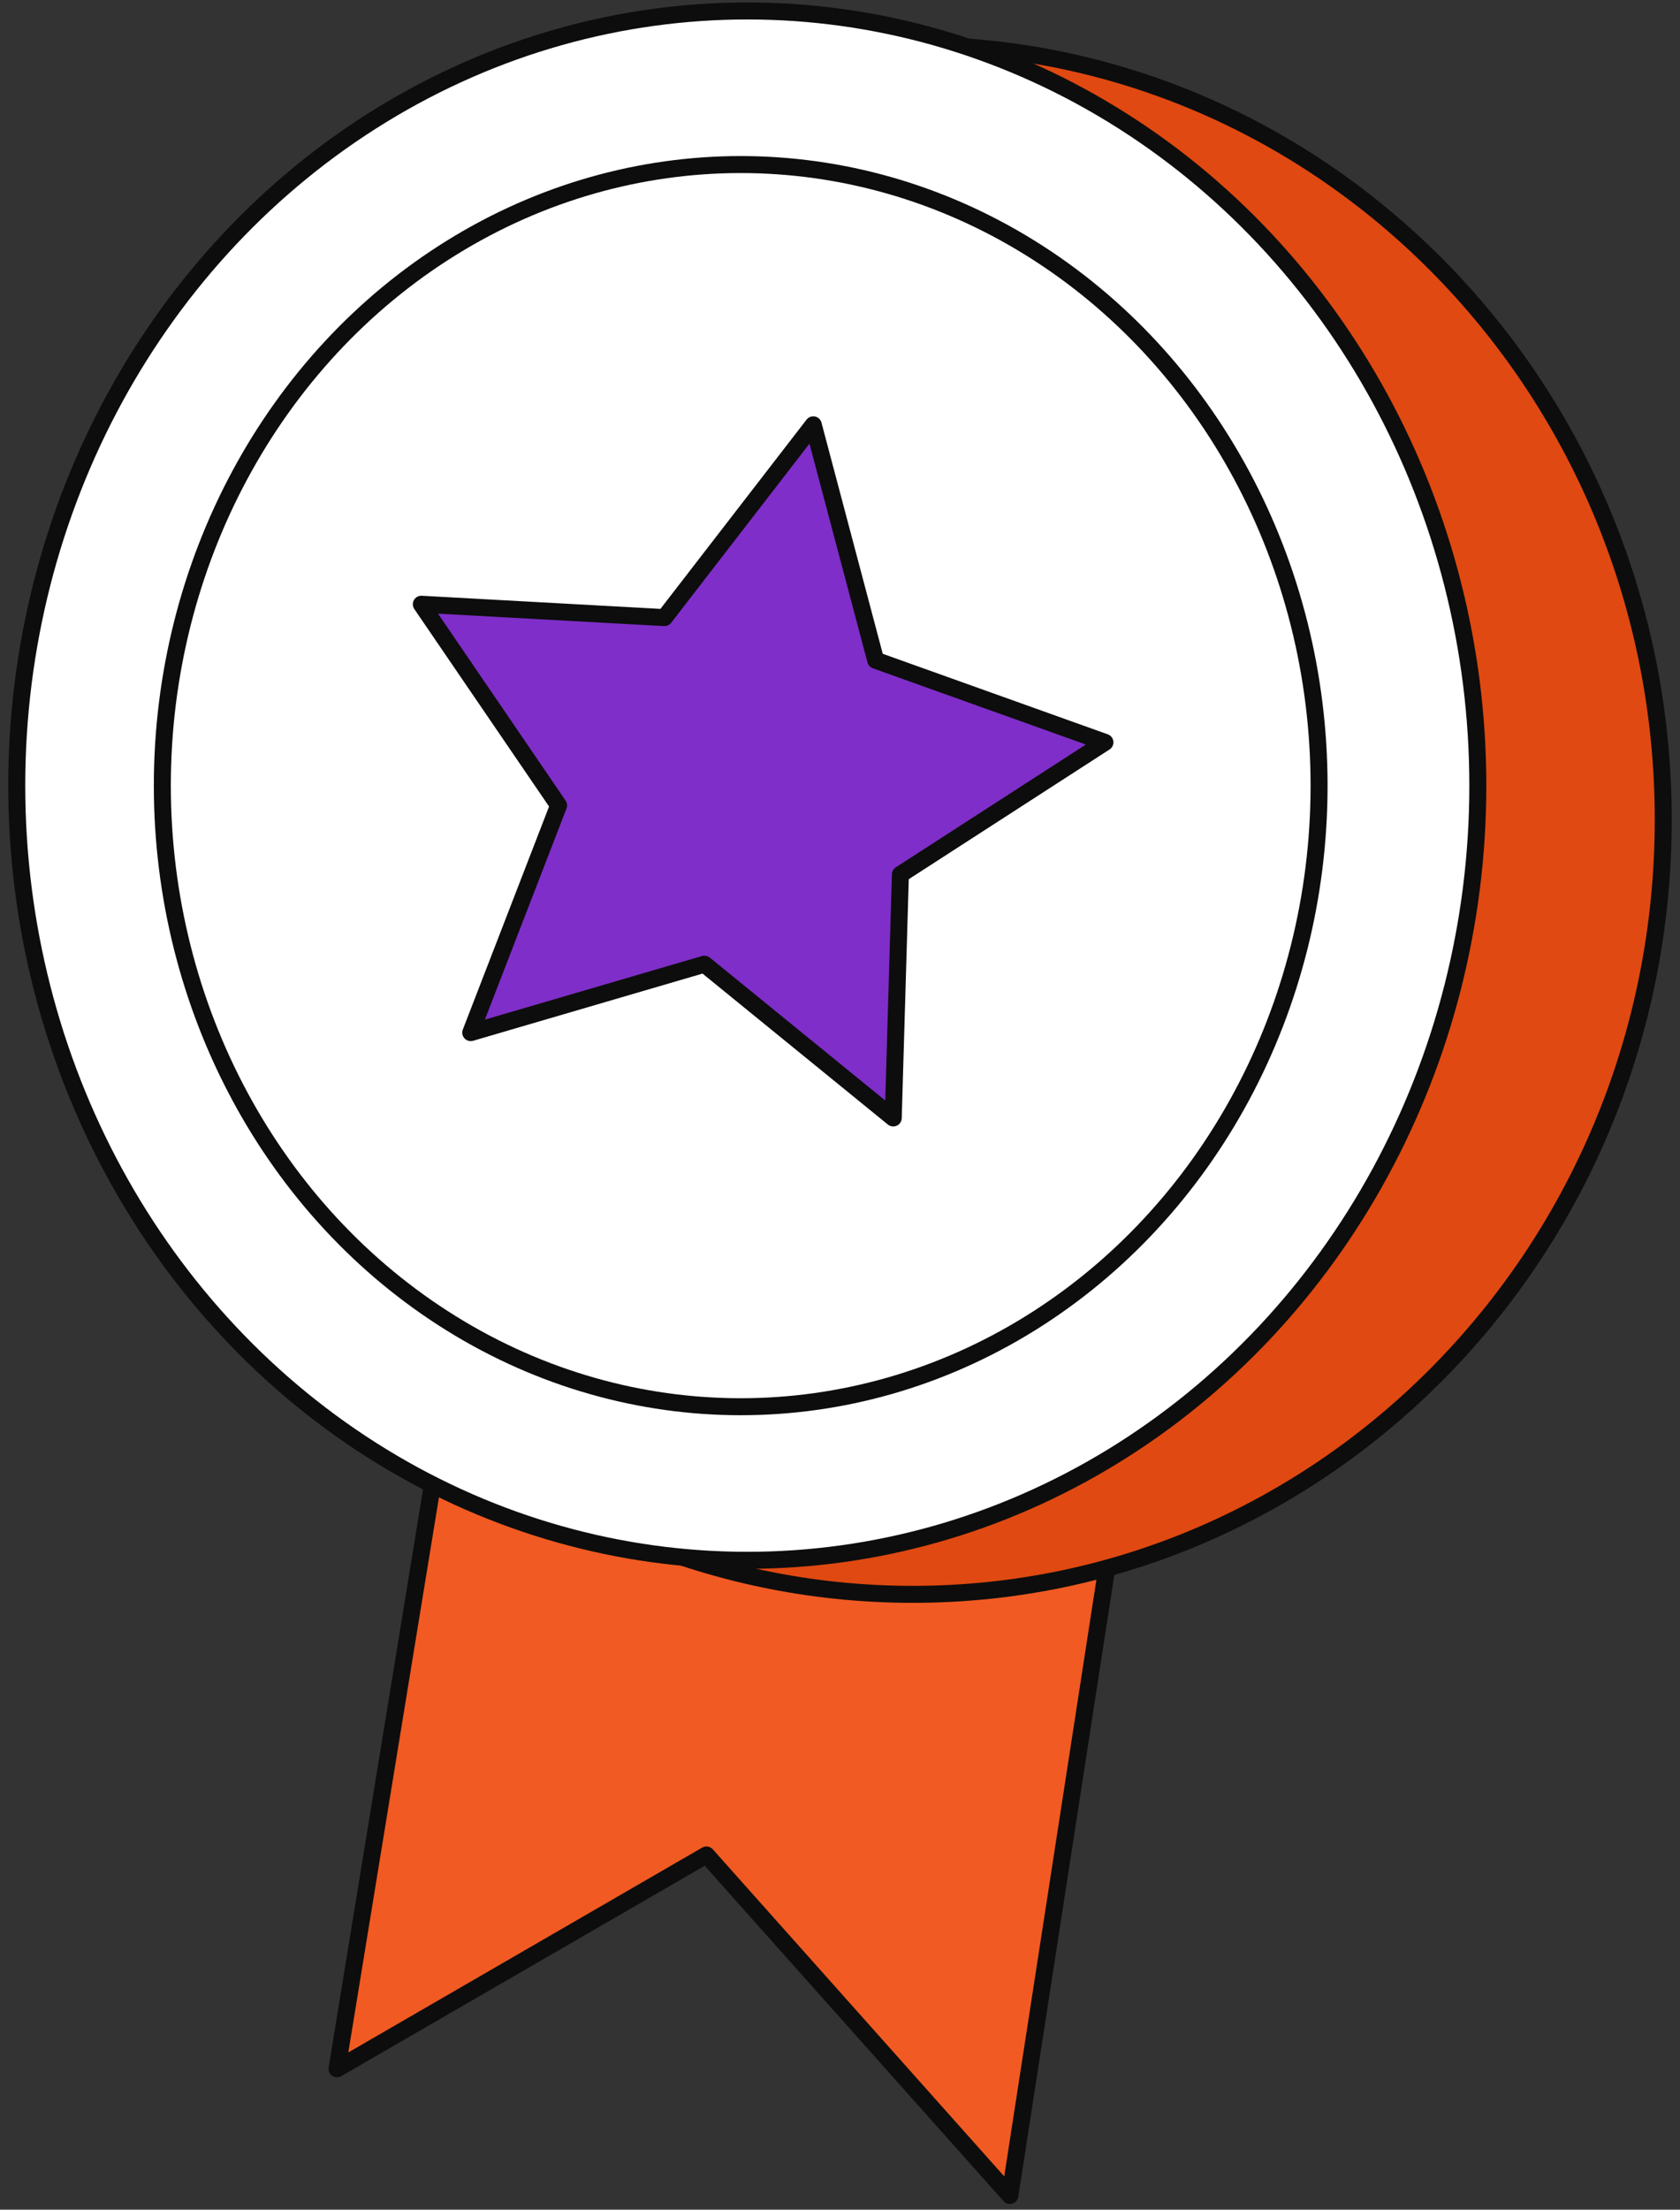 <svg width="178" height="234" viewBox="0 0 178 234" fill="none" xmlns="http://www.w3.org/2000/svg">
<rect x="0" y="0" width="178" height="234" fill="#333333" stroke="none"/>
<path d="M35.71 219.081L48.141 142.981L119.71 150.25L107 232.5L74.85 196.436L35.71 219.081Z" fill="#F15A22" stroke="#0D0D0D" stroke-width="1.8" stroke-linejoin="round"/>
<ellipse cx="79.513" cy="82.036" rx="79.513" ry="82.036" transform="matrix(-1 0 0 1 176.225 4.765)" fill="#F15A22"/>
<path d="M17.199 86.802C17.199 132.109 52.798 168.838 96.712 168.838C140.625 168.838 176.225 132.109 176.225 86.802C176.225 41.494 140.625 4.766 96.712 4.766C52.798 4.766 17.199 41.494 17.199 86.802Z" fill="#E04911"/>
<path d="M18.099 86.802C18.099 131.638 53.321 167.938 96.712 167.938V169.738C52.275 169.738 16.299 132.579 16.299 86.802H18.099ZM96.712 167.938C140.102 167.938 175.325 131.638 175.325 86.802H177.125C177.125 132.579 141.149 169.738 96.712 169.738V167.938ZM175.325 86.802C175.325 41.965 140.102 5.666 96.712 5.666V3.866C141.149 3.866 177.125 41.024 177.125 86.802H175.325ZM96.712 5.666C53.321 5.666 18.099 41.965 18.099 86.802H16.299C16.299 41.024 52.275 3.866 96.712 3.866V5.666Z" fill="#0D0D0D"/>
<ellipse cx="77.402" cy="82.036" rx="77.402" ry="82.036" transform="matrix(-1 0 0 1 156.579 1.161)" fill="white" stroke="#0D0D0D" stroke-width="1.8" stroke-linejoin="round"/>
<ellipse cx="61.28" cy="65.772" rx="61.28" ry="65.772" transform="matrix(-1 0 0 1 139.759 17.426)" stroke="#0D0D0D" stroke-width="1.8" stroke-linejoin="round"/>
<path d="M86.168 44.989L70.398 65.404L44.64 63.988L59.184 85.293L49.877 109.352L74.635 102.105L94.641 118.39L95.399 92.606L117.071 78.612L92.781 69.923L86.168 44.989Z" fill="#7F2EC9" stroke="#0D0D0D" stroke-width="1.8" stroke-linejoin="round"/>
</svg>
